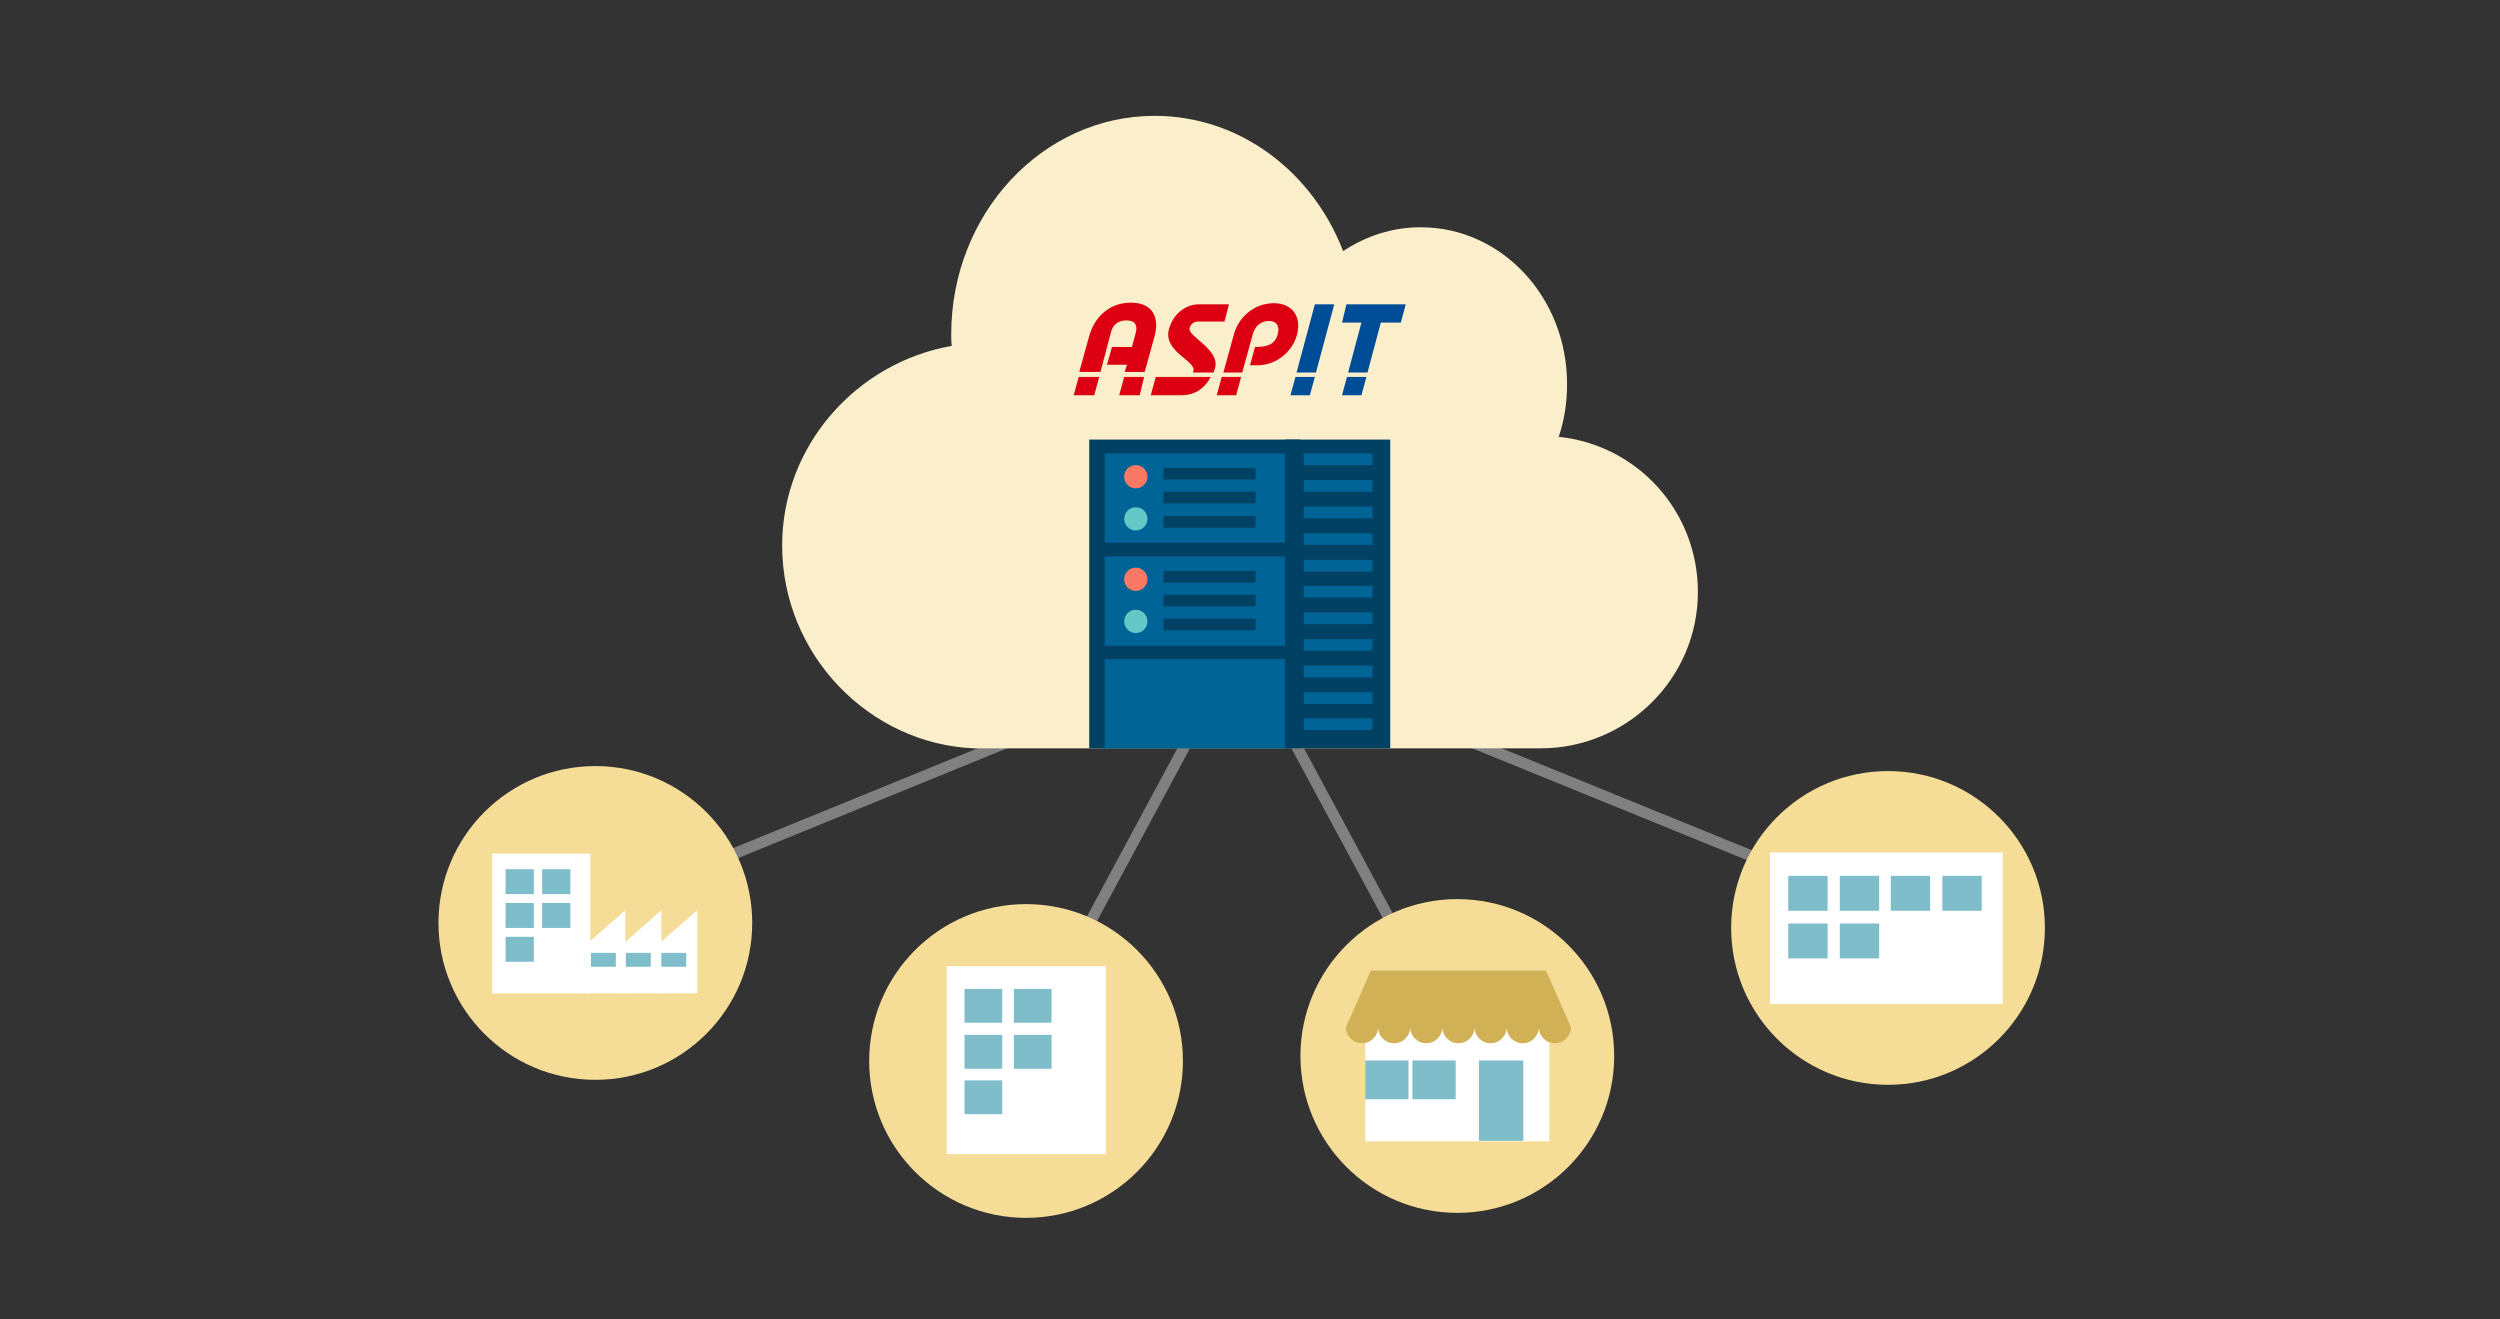 <?xml version="1.0" encoding="utf-8"?>
<!-- Generator: Adobe Illustrator 21.1.0, SVG Export Plug-In . SVG Version: 6.00 Build 0)  -->
<svg version="1.1" id="レイヤー_1" xmlns="http://www.w3.org/2000/svg" xmlns:xlink="http://www.w3.org/1999/xlink" x="0px"
	 y="0px" viewBox="0 0 451 238" style="enable-background:new 0 0 451 238;" xml:space="preserve">
<rect x="0" y="0" width="451" height="238" fill="#333333" stroke="none"/>
<style type="text/css">
	.st0{fill:#808080;}
	.st1{fill:#F5DD98;}
	.st2{fill:#FFFFFF;}
	.st3{fill:#80BDCA;}
	.st4{fill:#D0B156;}
	.st5{fill:#FAEECB;}
	.st6{fill:#004D97;}
	.st7{fill:#DC0012;}
	.st8{fill:#004164;}
	.st9{fill:#006496;}
	.st10{fill:#64C8C8;}
	.st11{fill:#FA7864;}
</style>
<g>
	
		<rect x="103.8" y="139.5" transform="matrix(0.926 -0.378 0.378 0.926 -40.782 72.935)" class="st0" width="123.8" height="2"/>
	
		<rect x="163.7" y="151.6" transform="matrix(0.474 -0.881 0.881 0.474 -27.031 259.913)" class="st0" width="80.4" height="2"/>
	
		<rect x="280.7" y="78.6" transform="matrix(0.377 -0.926 0.926 0.377 45.262 348.308)" class="st0" width="2" height="123.8"/>
	
		<rect x="242.4" y="112.3" transform="matrix(0.881 -0.474 0.474 0.881 -43.23 133.458)" class="st0" width="2" height="80.4"/>
</g>
<g>
	<circle class="st1" cx="107.4" cy="166.5" r="28.3"/>
	<g>
		<g>
			<rect x="88.8" y="154" class="st2" width="17.7" height="25.2"/>
			<rect x="91.2" y="156.8" class="st3" width="5.1" height="4.5"/>
			<rect x="91.2" y="162.9" class="st3" width="5.1" height="4.5"/>
			<rect x="91.2" y="169" class="st3" width="5.1" height="4.5"/>
			<rect x="97.8" y="156.8" class="st3" width="5.1" height="4.5"/>
			<rect x="97.8" y="162.9" class="st3" width="5.1" height="4.5"/>
		</g>
		<polyline class="st2" points="105.9,170.3 112.8,164.2 112.8,179.2 105.8,179.2 		"/>
		<polyline class="st2" points="112.4,170.3 119.3,164.2 119.3,179.2 112.3,179.2 		"/>
		<polyline class="st2" points="118.8,170.3 125.8,164.2 125.8,179.2 118.8,179.2 		"/>
		<rect x="106.6" y="171.9" class="st3" width="4.5" height="2.5"/>
		<rect x="112.9" y="171.9" class="st3" width="4.5" height="2.5"/>
		<rect x="119.3" y="171.9" class="st3" width="4.5" height="2.5"/>
	</g>
</g>
<g>
	<circle class="st1" cx="185.1" cy="191.4" r="28.3"/>
	<g>
		<rect x="170.8" y="174.3" class="st2" width="28.7" height="33.9"/>
		<rect x="174" y="178.4" class="st3" width="6.8" height="6.1"/>
		<rect x="174" y="186.7" class="st3" width="6.8" height="6.1"/>
		<rect x="174" y="194.9" class="st3" width="6.8" height="6.1"/>
		<rect x="182.9" y="178.4" class="st3" width="6.8" height="6.1"/>
		<rect x="182.9" y="186.7" class="st3" width="6.8" height="6.1"/>
	</g>
</g>
<g>
	<circle class="st1" cx="262.9" cy="190.5" r="28.3"/>
	<g>
		<rect x="246.3" y="185.2" class="st2" width="33.2" height="20.7"/>
		<path class="st4" d="M278.9,175.1l4.5,10.2c0,1.6-1.3,2.9-2.9,2.9s-2.9-1.3-2.9-2.9c0,1.6-1.3,2.9-2.9,2.9c-1.6,0-2.9-1.3-2.9-2.9
			c0,1.6-1.3,2.9-2.9,2.9s-2.9-1.3-2.9-2.9c0,1.6-1.3,2.9-2.9,2.9c-1.6,0-2.9-1.3-2.9-2.9c0,1.6-1.3,2.9-2.9,2.9
			c-1.6,0-2.9-1.3-2.9-2.9c0,1.6-1.3,2.9-2.9,2.9c-1.6,0-2.9-1.3-2.9-2.9c0,1.6-1.3,2.9-2.9,2.9c-1.6,0-2.9-1.3-2.9-2.9l4.5-10.2
			H278.9z"/>
		<rect x="246.3" y="191.3" class="st3" width="7.8" height="7"/>
		<rect x="254.8" y="191.3" class="st3" width="7.8" height="7"/>
		<g>
			<g>
				<g>
					<rect x="266.8" y="191.3" class="st3" width="8" height="14.5"/>
				</g>
			</g>
		</g>
	</g>
</g>
<g>
	<circle class="st1" cx="340.6" cy="167.4" r="28.3"/>
	<g>
		<rect x="319.3" y="153.8" class="st2" width="42" height="27.3"/>
		<rect x="322.6" y="158" class="st3" width="7.1" height="6.3"/>
		<rect x="322.6" y="166.6" class="st3" width="7.1" height="6.3"/>
		<rect x="331.9" y="158" class="st3" width="7.1" height="6.3"/>
		<rect x="341.1" y="158" class="st3" width="7.1" height="6.3"/>
		<rect x="350.4" y="158" class="st3" width="7.1" height="6.3"/>
		<rect x="331.9" y="166.6" class="st3" width="7.1" height="6.3"/>
	</g>
</g>
<path class="st5" d="M281.2,78.8c1-3,1.5-6.1,1.5-9.5c0-15.7-11.8-28.3-26.4-28.3c-5.2,0-9.9,1.6-14,4.3
	c-5.5-14.3-18.6-24.4-34-24.4c-20.3,0-36.7,17.7-36.7,39.4c0,0.7,0,1.4,0.1,2.1c-17.2,3-30.6,18-30.6,36c0,19.7,15.7,35.8,34.6,36.6
	l101.7,0c0,0,0.5,0,0.5,0c15.6,0,28.4-12.6,28.4-28.2C306.3,92.2,295.4,80.3,281.2,78.8z"/>
<g>
	<g>
		<g>
			<polygon class="st6" points="243.2,67.2 246.7,67.2 249.1,58.2 252.7,58.2 253.6,54.9 242.9,54.9 242.1,58.2 245.6,58.2 			"/>
			<polygon class="st6" points="243,68 242.1,71.3 245.6,71.3 246.5,68 			"/>
		</g>
		<g>
			<polygon class="st6" points="237.4,67.2 240.7,54.9 237.2,54.9 233.9,67.2 			"/>
			<polygon class="st6" points="233.7,68 232.8,71.3 236.3,71.3 237.2,68 			"/>
		</g>
	</g>
	<g>
		<g>
			<polygon class="st7" points="220.4,68 219.5,71.3 223,71.3 223.9,68 			"/>
			<path class="st7" d="M224.1,67.2l1.9-6.9c0.4-1.5,1.5-2.4,2.9-2.4c1.4,0,2,0.9,1.6,2.4c-0.5,2-2.2,2.3-4.1,2.3l-0.9,3.3h1.3
				c3.5,0,6.4-2.5,7.2-5.6c0.8-3.1-0.8-5.6-4.2-5.6c-3.6,0-6.4,2.6-7.2,5.6l-1.9,6.9H224.1z"/>
		</g>
		<g>
			<path class="st7" d="M215.3,66.9c0,0.1-0.1,0.2-0.1,0.3h3.7c0.1-0.3,0.2-0.5,0.3-0.8c0.9-3.4-5-5.7-4.6-7.2
				c0.2-0.7,0.7-1.2,1.6-1.2h4.7l0.8-3.1h-5.5c-1.9,0-4.4,1.3-5.3,4.4C209.7,63.4,215.8,65.1,215.3,66.9z"/>
			<path class="st7" d="M214,68C214,68,214,68,214,68l-5.5,0l-0.9,3.3h5.5c2.7,0,4.4-1.5,5.3-3.3H214z"/>
		</g>
		<g>
			<path class="st7" d="M198.5,67.2l1.9-7.2c0.3-1.2,1.1-2.2,2.8-2.2c1.7,0,2,1,1.7,2.2l-0.7,2.6h-3.6l-0.9,3.2h3.6l-0.4,1.3h3.6
				l1.8-6.5c0.8-2.9,0-6-4.3-6c-4.3,0-6.7,3.1-7.5,6l-1.8,6.5H198.5z"/>
			<polygon class="st7" points="194.6,68 193.7,71.3 197.4,71.3 198.3,68 			"/>
			<polygon class="st7" points="202.8,68 201.9,71.3 205.6,71.3 206.4,68 			"/>
		</g>
	</g>
</g>
<g>
	<rect x="196.5" y="79.3" class="st8" width="38.1" height="55.7"/>
	<g>
		<rect x="199.3" y="81.8" class="st9" width="32.6" height="16.1"/>
		<g>
			<rect x="209.9" y="93.1" class="st8" width="16.6" height="2.1"/>
		</g>
		<g>
			<rect x="209.9" y="84.4" class="st8" width="16.6" height="2.1"/>
		</g>
		<g>
			<rect x="209.9" y="88.7" class="st8" width="16.6" height="2.1"/>
		</g>
		<circle class="st10" cx="204.9" cy="93.6" r="2.1"/>
		<circle class="st11" cx="204.9" cy="86" r="2.1"/>
	</g>
	<g>
		<rect x="199.3" y="100.4" class="st9" width="32.6" height="16.1"/>
		<g>
			<rect x="209.9" y="111.6" class="st8" width="16.6" height="2.1"/>
		</g>
		<g>
			<rect x="209.9" y="103" class="st8" width="16.6" height="2.1"/>
		</g>
		<g>
			<rect x="209.9" y="107.3" class="st8" width="16.6" height="2.1"/>
		</g>
		<circle class="st10" cx="204.9" cy="112.1" r="2.1"/>
		<circle class="st11" cx="204.9" cy="104.5" r="2.1"/>
	</g>
	<g>
		<rect x="199.3" y="118.9" class="st9" width="32.6" height="16.1"/>
	</g>
	<g>
		<rect x="231.8" y="79.3" class="st8" width="19" height="55.7"/>
	</g>
	<g>
		<rect x="235.2" y="81.8" class="st9" width="12.4" height="2.1"/>
	</g>
	<g>
		<rect x="235.2" y="86.6" class="st9" width="12.4" height="2.1"/>
	</g>
	<g>
		<rect x="235.2" y="91.4" class="st9" width="12.4" height="2.1"/>
	</g>
	<g>
		<rect x="235.2" y="96.2" class="st9" width="12.4" height="2.1"/>
	</g>
	<g>
		<rect x="235.2" y="115.3" class="st9" width="12.4" height="2.1"/>
	</g>
	<g>
		<rect x="235.2" y="101" class="st9" width="12.4" height="2.1"/>
	</g>
	<g>
		<rect x="235.2" y="105.7" class="st9" width="12.4" height="2.1"/>
	</g>
	<g>
		<rect x="235.2" y="110.5" class="st9" width="12.4" height="2.1"/>
	</g>
	<g>
		<rect x="235.2" y="120.1" class="st9" width="12.4" height="2.1"/>
	</g>
	<g>
		<rect x="235.2" y="124.9" class="st9" width="12.4" height="2.1"/>
	</g>
	<g>
		<rect x="235.2" y="129.6" class="st9" width="12.4" height="2.1"/>
	</g>
</g>
</svg>
